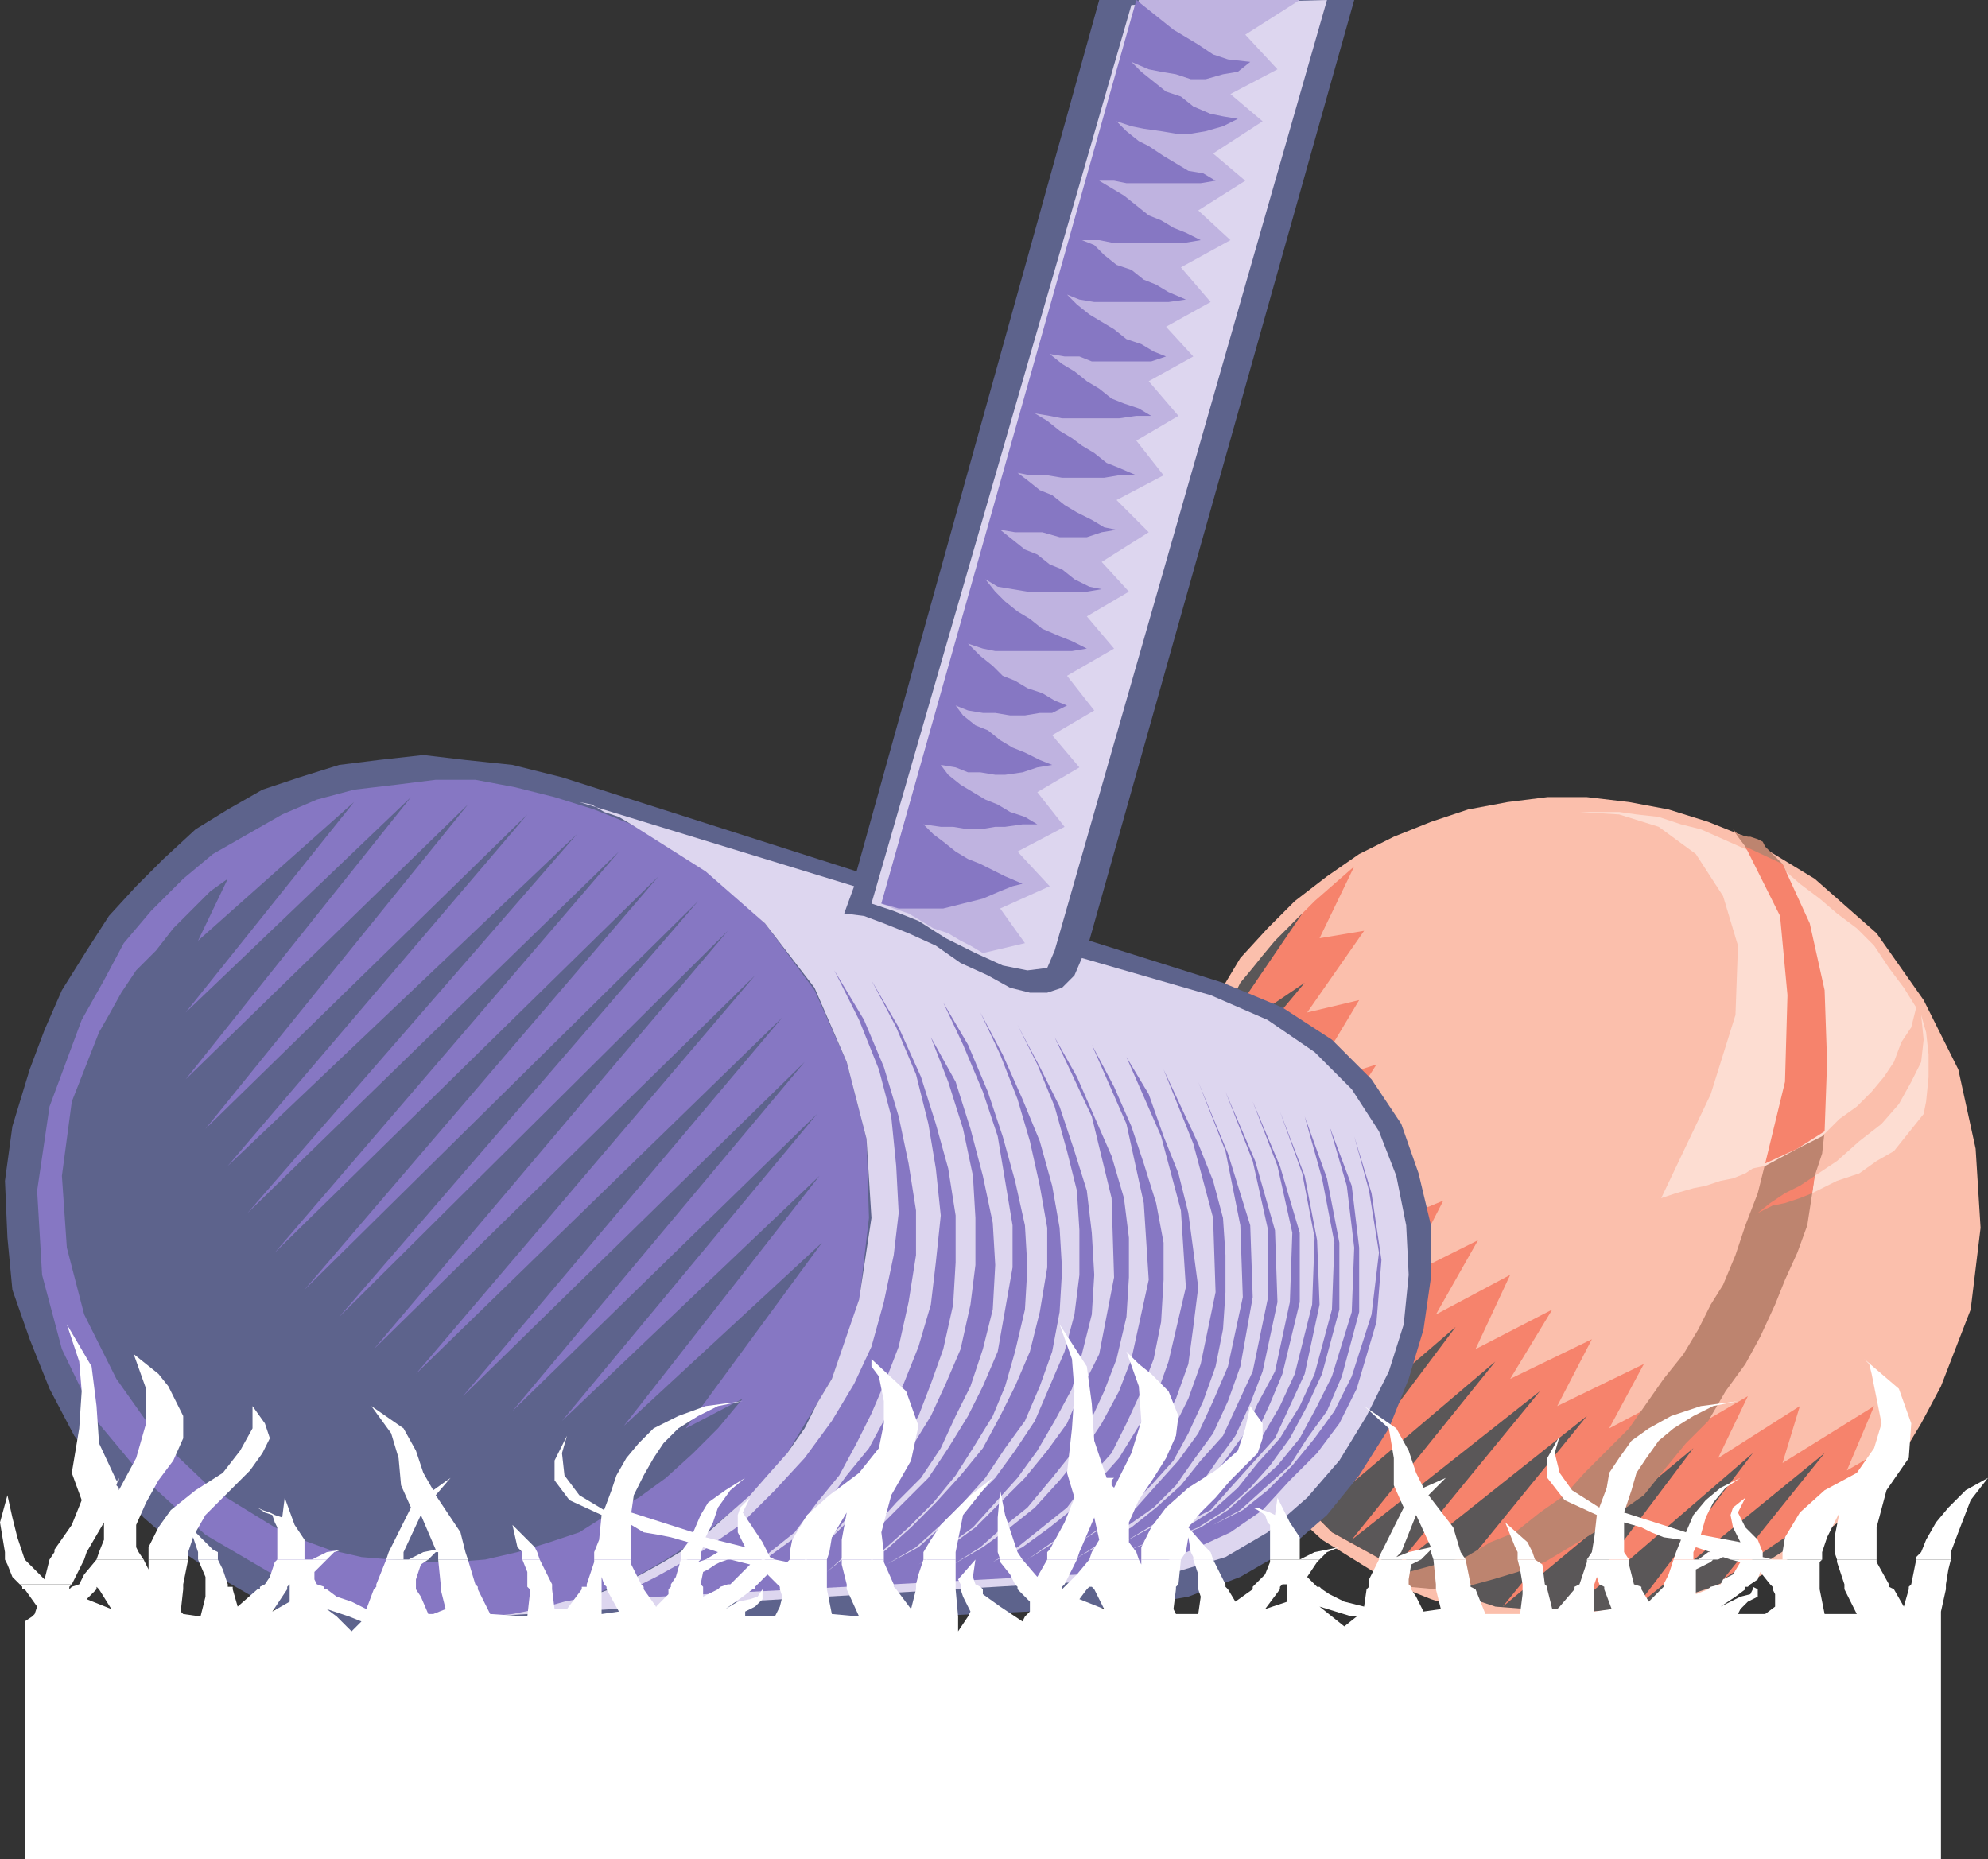 <svg xmlns="http://www.w3.org/2000/svg" width="602.25" height="563.25"><rect width="100%" height="100%" fill="#333333" stroke="none"/><path fill="#fbbfac" fill-rule="evenodd" d="m528.75 253.5 21 12.75 18.75 16.5L582.75 303l10.5 21 5.25 24 1.5 24-3 24.75-9 23.25-6 11.25-6.75 11.25-8.25 9-8.25 8.25-9.75 7.5-9.75 6.75-10.5 6-11.25 4.5-12 3.75-11.25 1.5-12 2.25h-12l-12.75-.75-12-3-12-3.75-11.25-4.5-21.75-13.5-18-16.5-14.25-19.5-10.5-21.75-5.25-24-2.25-24 3.75-24 9-24 6-11.25 6.75-11.25 8.25-9 8.25-8.25 9.75-7.5 9.75-6.75 10.5-5.25 11.25-4.5 11.25-3.75 12-2.25 12-1.5h12l12.75 1.5 12 2.25 12 3.75 11.25 4.5"/><path fill="#f6836c" fill-rule="evenodd" d="m579 434.25-8.25 9.75-8.25 9-9 6.75-9 7.5-9.75 6-9.75 4.5-9.75 3.75-9.75 3-10.5 3-10.5.75h-9.75l-21-1.5-19.5-6-9-4.5-21.75-12L386.25 447l-13.5-18.75L363 406.5l-6-22.5-.75-23.25 3-23.25 8.25-23.25 3.75-6 3.75-7.5 4.5-7.5 6.75-6.75 5.25-6.75 6.75-6.75 12-10.5-10.5 21.75 13.5-2.25L396 306.75l15.75-3.75L396 329.25l21-6.75-15 23.25 20.25-8.25-12 20.25 18.75-6-13.5 21 21.75-9-12 23.25 22.5-11.25-12.75 22.5 22.5-12-10.5 22.5 23.25-12-12.75 21 24.75-12-10.5 20.25L498 413.25l-10.5 19.5 25.5-13.5-10.5 19.5 27-15.75-9 18.75L545.25 426 540 443.25 567.75 426l-8.25 19.5 19.5-11.25"/><path fill="#5a5758" fill-rule="evenodd" d="m566.25 448.5-6.75 6.75L552 462l-7.5 5.25-8.25 5.25-9 4.5-8.25 3.75-9 3-9.75 1.5-9 2.25-9 .75h-9.75l-19.5-1.5-9-3-9.75-3-9-4.5-21.75-12L386.25 447l-13.5-18.75L363 406.5l-6-22.5-.75-23.25 3-23.25 8.25-23.25 8.25-16.5 3.75-4.5 3-3.75 3.75-4.5 8.25-8.25-27 39.75 27.75-18.75-37.5 45 37.5-24-39 50.25 43.5-30.75-42 51.75 48-36.75L363 406.5l48.75-39L369 420.75l51.75-41.25-43.5 55.5 53.25-43.5-42.75 56.25L441 402l-42.75 57L453 412.5l-43.5 54 57-45-44.25 54 58.5-46.5L438 481.5l59.25-46.5-42 51.75 57.75-48-36.75 48.75L531 440.25l-35.25 46.5 57-46.5L522 478.5l44.25-30"/><path fill="#5d638c" fill-rule="evenodd" d="M330 285 410.25 0H333l-73.5 264-89.25-28.5-15-3.75-14.25-1.5-12.75-1.5-13.5 1.5-12 1.5-12 3.75-11.25 3.75-10.5 6-9.75 6-9.75 9-8.25 8.25-8.25 9-6.75 10.5-7.5 12-5.25 12L9 324l-5.25 17.25-2.25 16.5.75 17.25 1.5 15.75 5.25 15 6 15L22.5 435l9.75 12.75 11.25 12 12 10.5 12 8.25 14.25 8.25 13.5 5.25 15 3.75 15 2.25 15-1.5 202.5-9.75 17.25-3 15.75-6L390 469.5l12-10.5 9.75-12 9-14.25 6-15 4.5-15L433.5 387v-15.75l-3.75-15.75-5.25-15-9-13.5-12-12-15-9.75-18-7.5L330 285"/><path fill="#ddd6ef" fill-rule="evenodd" d="M342.75 1.5 402 0l-82.5 288-2.25 5.25-6 .75-7.5-1.5-8.25-3.75-9-4.5-8.25-5.25-7.5-3-6.75-2.25L342.75 1.5"/><path fill="#8677c3" fill-rule="evenodd" d="m191.25 249.75 22.5 12.75 18 17.25 15 20.25 9.75 21.75 6 23.25.75 24-3 25.5-8.25 23.25-13.5 22.5L231 450l-9.75 8.25-9 7.5-10.5 6.75-10.5 6L180 483l-12 3.75-11.25 2.25-12 .75h-12L120 489l-12.75-2.25-12-3.75L84 477.75 62.25 465l-18-16.5-15-18-10.5-21.75-6-22.5-1.5-25.5 3.75-25.5L24.75 309l6.75-12 6-11.25 8.25-9.75 9.75-9.75 9-7.5 21-12 10.5-4.5 11.25-3 12.75-1.5 12-1.5h12l12 2.25 12 3 12 3.75 11.25 4.5"/><path fill="#ddd6ef" fill-rule="evenodd" d="m147 489.75 8.25-.75 7.5-1.5 8.25-2.25 7.5-1.5 8.25-3 7.5-3.75 6.75-3.75 7.5-4.5 6-4.5 6.75-6 6-5.25 5.25-6 6-6.75 5.25-7.5 3.75-7.5 4.5-7.5 8.25-24L264 369l-1.5-24-6-23.25-9.75-22.5-15-19.5-18-15.75-22.5-14.25-3.75-2.25-4.5-1.5-3.75-2.25-3.75-.75 83.25 25.5-3 8.25 6 .75 6 2.25 7.5 3 8.25 3.75 7.5 5.25 8.25 3.75 6.75 3.75 6 1.5h5.25l4.5-1.5 3.75-3.75 2.25-5.25 39 11.25L384 309l14.25 9.75L409.5 330l8.25 12.75 5.25 13.5 3 15 .75 15-1.5 15-4.5 14.25L414 429l-8.25 13.5-9.75 11.25-12 10.5-12.75 7.5-15 4.5-15.75 2.25L147 489.75"/><path fill="#8677c3" fill-rule="evenodd" d="m252.75 294 9 15 6 14.25 4.5 15 3 14.25 2.25 14.25v13.5l-2.25 14.25-3 13.5-3.75 9.75-4.5 10.5-4.5 9-5.25 9.75-6.75 8.25-6.75 9-7.5 6-7.5 6.75 9-6.75 8.25-6 7.5-9 6-8.25 6.75-8.25 10.5-19.5 4.5-11.25 3.75-12.75 1.5-12.75 1.5-14.25-1.5-14.25-2.25-13.5-3.75-15-6-14.25L264 297l8.25 14.25 6.75 15 4.5 14.25 3.75 13.5 2.25 14.25v14.25l-.75 12.75-3 13.5-3.75 10.5-3.75 9.75-6 9.75L267 447l-6.75 8.25-6 7.5-7.5 7.5-7.5 6 8.25-6 22.5-22.5 6-9 6-9.75 4.5-9.75 4.5-10.5 3-13.5 1.5-12V369l-.75-12.75-3-14.25-4.5-14.25-5.25-13.5-7.5-14.25 7.5 14.25 7.5 13.5L294 342l3.75 14.25 3 14.25.75 12.75-.75 13.5-3 12L294 420l-4.5 9-4.5 9.75-6 9-7.5 7.5-6.75 7.5-6.75 6.75-7.5 6.75 8.25-6.75 7.5-6.75 15-15 6-9 6-9.75 4.5-9 4.5-10.5 4.5-25.5v-12.75l-4.5-27-4.5-13.5-6-14.25-6-12.75 7.5 12.75 6 14.25 4.5 13.5 3.75 13.5 3 13.5.75 12.75-.75 12.75-3 12.75-3 10.5-3.75 9-6 9.75-5.25 8.25-6.75 8.25-7.5 7.5-7.5 6.75-7.5 6 8.25-6 7.5-6.75 7.5-7.5L291 447l6.75-8.25L303 429l4.5-9 4.5-10.5 3-12 2.25-13.5v-12L315 359.25l-3-13.5-3.75-12.75-5.25-13.5-6-12.75 6.75 12.75 6 13.5 5.25 12.75 3.75 13.5L321 372l.75 12.75-.75 12.75-2.25 12L315 420l-4.5 10.5-6 8.25-6 9-6.75 7.5L285 462l-7.5 6.75-9 5.25 9.75-5.25 7.5-6.75 8.25-6.75 7.5-7.5 6-8.25 6-9 9-21 3-11.25 1.5-12v-13.5l-.75-12-3-12-3.75-13.5-5.25-12.75-6-12 6.75 12.75 6 12 4.5 13.5 3.75 12 1.5 12.75.75 12.75-.75 12-3 12-3 10.5-5.25 9.75-5.25 9-6 8.25-13.5 15-8.25 6-8.25 5.25 9-5.25 8.25-6 15-15 6.75-8.25 6-8.25 4.5-10.5 5.25-10.5 4.5-23.25-.75-24-6-24.75-11.25-24 6.75 12 10.5 24L340.5 363l1.5 12v12l-.75 12-3 12.75-3.75 9.75-4.5 9.75-5.25 9-6 7.5-7.5 9-7.5 6-6.75 6-8.25 5.25 9-5.25 8.25-6 7.5-6 7.5-8.25 6.75-8.25 6-9 5.25-9.75 3.75-9.75 5.25-24-1.5-23.25-5.25-24-10.5-24 6.75 12.75 5.25 12 3.75 11.25 3.75 12 2.25 12v11.25l-.75 12.75-2.25 11.25-3.75 9.75-4.5 9.75-4.5 9-6.75 7.5-6.75 9-15 12-7.5 4.5 9-4.5 8.25-6 7.5-6 7.5-8.25 6-6.75 6-9.75 5.25-9 3.75-10.5 5.25-22.5-1.5-23.25-6-22.5-10.5-24L348 331.5l4.5 12.75 4.5 11.25 3 12 3 22.5-1.5 12-1.5 11.25-3.75 10.5-4.5 9-5.25 9-6 6.75L327 462l-8.25 5.25-7.5 5.25 16.5-10.5 7.5-5.25 7.5-8.25 6.75-6.75 6-9 4.5-9 3.75-10.5 4.5-21.75-.75-22.5-6-22.5-9-22.5 10.5 22.5 4.5 11.25 3 11.25.75 11.25v11.25l-.75 11.25-2.25 11.25-3.75 10.5-4.5 9.75-4.5 8.25-6.75 7.5-6.75 6.75-15 10.5-8.25 5.25 16.5-10.5 9-5.25 6-6.75 6.75-7.5 6-8.25 4.5-9.75L372 414l4.5-21-.75-21.75-4.5-22.5-8.25-21 9 21.75 6.75 21.75.75 21.75-3.75 21-3.75 10.5-4.5 9.75-6 8.25-5.25 7.5-6.75 6.75L342 462l-16.5 10.5 9-5.25 8.25-4.5 7.5-6 7.5-6.75 6-7.5 6.75-7.5 9-19.5 4.5-21.75V372l-4.5-20.25-8.25-21 9 21 6 21 .75 21.75-4.5 21-3.75 9.75-4.5 9.75-6 8.25-5.25 7.5-6.75 6.75-8.25 5.25-7.5 4.5-9.75 4.5 9.75-4.5 8.25-4.5 8.25-5.25 6.75-6.75 6.75-7.5 6-8.25 4.5-9.75 5.25-9.75 4.5-21 .75-21-4.5-20.25-7.5-19.5 8.25 19.5 6 20.25v21l-5.25 21.75-3.75 9-4.5 9.75-5.25 8.25-6.75 7.5-6.75 6.75-8.25 5.25-7.5 4.5-9 4.5 9-4.5 8.25-4.5 9-5.25 7.5-6.75 6-7.5 6-8.25 5.25-9 4.5-9.75 5.25-21 .75-20.25-3.75-19.5-6.75-18.75 7.5 19.5 3.75 19.5.75 19.5-4.5 21-9 19.5-13.5 15-6 6.75-9 4.5-8.25 4.5-9 3.75 9.75-3.75 9-3.75 8.25-5.25 7.5-6.75 6-7.5 6.75-7.5 6-9.75 4.5-9.75 5.25-19.5.75-20.25-3.75-19.5-5.25-18.75L402 357l3.75 19.5v20.25l-5.25 19.5L396 426l-5.25 9.75-6 8.25-6 6.75-7.5 6.75-8.25 5.25-18 7.5 9-3.75 9.75-3.75 8.25-5.25 15-13.5 6.75-8.25L399 426l4.5-9 6-19.5.75-19.5-2.25-18.75-5.25-18 6.75 18 2.25 18.75v19.5L406.5 417l-4.5 10.5-6 8.25-5.25 8.25-15 13.5-8.25 4.5-9.75 4.5-9 3.75 9-3.75 9.75-4.5 9-4.5 7.5-6 7.5-7.5 6.75-8.25 6-8.25 5.25-10.5 6-18.75 2.25-18.75-3-18.75-4.5-16.5 5.25 17.25 3 20.25-1.5 18.75-6 20.25-5.25 10.5-6.75 9-8.25 8.25-8.25 9-9.75 6.75-9.75 4.5-10.5 4.5-11.25 3-156 8.25 13.5-6.75 13.5-7.5 12-8.25 10.5-10.5 9-9.75L252 430.5l6.75-11.25L264 408l3.75-13.5 3-14.25 1.5-12.75-.75-14.25-1.5-15-3.75-14.25-6-15-7.5-15"/><path fill="#bfb3e0" fill-rule="evenodd" d="m345 0-78 273.75 3.75 1.5 4.5 1.5 7.5 4.5 4.5 1.5L291 285l3 1.5 3.75 2.25 12.75-3-7.5-10.5 15-6.75-9.75-10.5 14.25-7.5-8.25-10.5 12.75-7.5-8.25-9.75 12.75-7.5-8.25-10.5 14.25-8.25-8.25-9.75 12.75-7.5-8.25-9 14.25-9-9.75-9.75 14.25-7.5-8.25-10.5L357 126l-9-10.5 13.5-7.5-8.25-9 13.5-7.5-9-10.5 15-8.25-9.75-9 14.25-9-9.75-8.25 15-9.75-9.75-8.25L387 21l-9.75-10.5L393.75 0H345"/><path fill="#8677c3" fill-rule="evenodd" d="M344.25 0 267 273.75l5.25 1.5h13.5l12-3L303 270l3.75-1.5 3-.75-5.25-2.25-7.5-3.75-3.75-1.5-3.75-2.25-3.75-3-3-2.25-3-3 5.25.75h3.75l4.5.75H297l4.5-.75h3l5.25-.75h4.5l-3.75-2.25-4.5-1.5-3.75-2.25-3.75-1.5-7.5-4.5-3.75-3-2.25-3 4.5.75 3.75 1.5H297l4.5.75h3l5.25-.75 4.5-1.5 4.5-.75-3.75-1.5-4.5-2.25-3.75-1.5-3.75-2.25-3.75-3-3.75-1.5-3.75-3-2.25-3 3.75 1.5 4.5.75h3.75l4.5.75h4.5l4.5-.75h3.75l4.5-2.25-3.75-1.5-3.75-2.25-4.5-1.5-3.75-2.25-3.75-1.5-3-3-3.75-3-3.75-3.75 4.5 1.5 3.75.75h23.25l4.5-.75-4.5-2.25-3.75-1.5-5.25-2.25-3.75-3-3.75-2.25-3.75-3-3-3-3-3.75 3.75 2.25 9 1.5h18l4.5-.75-3.75-.75-4.5-2.25-3.75-3L318 171l-3.75-3-3.75-1.5-7.5-6 4.5.75h8.25l5.25 1.5h8.25l4.5-1.5 4.5-.75-3.75-.75-3.75-2.25-4.5-2.25-3.75-2.25-3.75-3-3.75-1.5-3.75-3-3-2.25 3.75.75h5.25l4.5.75h12.75l4.5-.75h5.25l-5.25-2.25-3.75-1.5-3.75-3-3.75-2.25-3-2.25-3.75-2.25-3.75-3-3.75-2.25 4.5.75 3.75.75H339l5.25-.75h4.5l-3.75-2.25-4.5-1.5-3.75-1.5-3.75-3-3.75-2.25-3.75-3-3.75-2.25-3.75-3 4.5.75h4.5l3.75 1.5h18l4.5-1.5-3.75-1.5-3.75-2.25-4.5-1.5-3.75-3-7.5-4.5-3.75-3-3-3 3.75 1.5 4.5.75H354l5.25-.75L354 88.5l-3.75-2.25-3.75-1.5-3.75-3-4.5-1.5-3.75-3-3-3-3.75-1.5H333l3.75.75h22.5l4.5-.75-4.5-2.25-3.75-1.5-3.75-2.25-3.75-1.5-7.5-6-7.5-4.5h4.5l3.75.75h22.5l4.5-.75-3.75-2.25-4.5-.75-7.5-4.5-4.5-3-3-1.5-3.75-3-3-3 4.5 1.5 3.75.75 5.25.75 4.5.75h4.5l4.5-.75 5.25-1.5L375 36l-4.5-.75-3.75-.75-5.25-2.25-3.75-3-4.5-1.5-7.5-6-3-3L348 21l3.75.75 4.5.75 4.5 1.5h4.5l5.25-1.5 4.5-.75 3.75-3L372 18l-4.5-1.5-4.5-3-7.5-4.5-11.25-9"/><path fill="#bd846f" fill-rule="evenodd" d="m418.5 477 8.25-.75L435 474l9-2.25 7.5-4.5 7.5-3 7.5-6L474 453l6-6.75 13.5-13.5 10.5-15 6-7.5 4.5-7.5 3.75-7.5 3.75-6 3.75-9 3-9 3.75-9.75 2.25-9 6-25.5.75-25.5-2.25-24-10.5-21-2.25-3-1.5-2.25 1.5 1.5 3 .75h.75l2.25.75 1.5.75.75 1.5 5.25 5.25 8.25 18 4.5 20.25 2.25 21.75-2.25 21-.75 6.75-2.25 6.75-.75 5.25-1.5 9.75-3 8.25-3.75 8.25-3 7.5-4.5 9.75-4.5 8.25-6 8.25-5.25 9-6.75 6.75-6.75 8.25-6 7.5-7.5 5.25-7.5 6-15 9-8.25 3-7.5 2.25-8.25 2.25-9 .75-8.25-.75H426l-.75-.75h-.75l-2.25-1.5-1.5-.75-2.25-.75"/><path fill="#5d638c" fill-rule="evenodd" d="m225 423.75-7.5 9-7.5 7.5-8.25 7.5-8.25 6-9.75 5.25-8.25 5.25-9 3-9.75 3-9.75 2.25-9.75.75h-9l-9.75-.75-9-.75-9.75-2.25-8.25-3-8.25-3.75-19.5-12-15.75-15-12.75-18-9.75-19.5L20.25 378l-1.5-21.75 3-22.5 8.25-21 3-5.25 3.75-6.75 4.5-6.75 6-6 5.25-6.75L63.75 270l5.25-3.75L60 285l47.25-42-51 63.75 68.25-65.25L56.25 327l85.5-83.25L62.25 342l97.5-95.25L69 353.25l105.75-100.5L75 367.5 187.5 258 83.25 379.5l116.25-114L92.25 390.75 211.5 273 102.75 399 220.5 282 113.25 408.75l115.5-113.25L126 416.25l111-108L140.25 423l103.5-101.25-88.5 105.75 92.25-90-77.25 93 78-74.25L189 432l60-55.5-41.25 56.25 17.25-9"/><path fill="#fff" fill-rule="evenodd" d="m1.5 470.25-1.5-9L2.25 453l1.5 6.75 1.5 6 1.5 4.5H1.5m15 0v-.75l5.25-7.5 3-7.5-3-8.25 2.25-13.5.75-11.25-.75-9-3.75-11.25 7.5 12.75 1.5 12 .75 11.25 5.25 11.25H36v-.75l-.75 2.25.75.75v.75l5.25-9.75 3-10.5v-10.5l-3.75-10.5 7.5 6 3 3.75 4.5 9v6.75l-3 6.75-4.5 6-3.75 6.75-3 6.75v6.75l.75 1.5H30l1.5-3.75v-5.25l-5.25 9H16.5m28.5 0v-1.5l3-6 3.75-5.25 7.5-6 8.25-5.25 5.25-6.75 3.75-6.75V426l3.75 5.25 1.5 4.5-2.25 4.5-3.75 5.25-13.5 13.5-3 5.25 5.25 5.25 1.5.75h-6l-1.5-4.5-1.5 4.5H45m39 0v-7.5l-.75-1.5-.75-2.25-2.25-.75-2.25-1.5 1.5.75 2.25.75 1.5.75 2.25.75.75-6 3 8.25 3 4.5v3.75H84m15 0 4.5-.75-2.25.75zm18.75 0 6.75-13.5-3-6.75-.75-8.25-2.25-7.5-6-8.25 9.75 6.75 3.75 6.75 2.25 6.75 3 5.25 5.25-3.75L132 453l7.5 11.25 1.5 6h-12.75l3.75-.75-4.5-10.5-5.25 11.25h-4.5m40.5 0-1.5-1.5-1.5-6.75 6.75 6.75.75 1.5h-4.5m21.75 0 1.5-3.75.75-7.5-9.75-4.5-4.5-6v-6l3.75-7.5-1.5 5.25.75 6.75 4.5 6 7.5 4.5 2.25-6 1.5-4.5 3-5.25 3.75-4.5 4.5-4.5 7.5-3.75 8.25-3 11.25-1.5-7.5 1.5-6 3-6 3.75-4.5 4.5-3 4.5-3 5.25-3 6-.75 5.25 18.75 6 2.25-5.25 2.25-3.75 5.25-3.75 6-3.75-4.5 3.75-3.75 5.25-1.5 4.5-2.25 4.5 12 3-2.25-4.5V459l.75-2.25 3-3-2.25 4.5 6 9 1.5 3h-15l-4.5-1.5-.75 1.5h-6l2.25-3-5.25-1.5-3.75-.75-4.5-.75-3.75-2.25v8.25H180m59.25 0 .75-3.75 4.5-7.5 6.75-6 9-6.75 6-7.5 1.5-7.5v-6.75l-1.5-7.5-2.25-3v-2.25l10.5 9.75 3.75 10.5-2.25 10.5-6 10.5-3 11.25.75 6H255v-3.75l1.5-8.25-4.5 7.5-.75 4.5h-12m40.5 0 2.25-3.75 3-4.5 9-9 6.75-5.25-9 11.25-2.25 11.25h-9.75m22.5 0v-10.5l.75-8.25 1.5 7.5 3.75 11.25h-6m15 0 .75-.75 4.5-8.25 3-7.5-2.25-7.5 1.5-13.5.75-11.25-.75-9.75-3.75-10.5 8.25 12.75 1.5 11.25.75 11.25 3.75 11.25h2.25l-.75.75v1.5l.75.75 5.25-10.5 3-9.75L345 420l-3.75-10.5 3.75 3.75 3.75 3 5.25 5.25 3 7.5-.75 6-3 6.75-3.75 6-4.5 6.75-3 6.75v6l2.25 3h-13.5l2.25-3.75-1.5-6.75-4.5 10.5h-9.75m28.5 0v-1.5l3-6 4.5-6 6.75-6 8.25-5.25 6.75-6 2.25-6.75 1.5-6.75 3.75 5.25v4.5l-1.5 4.5-8.25 8.25-4.5 5.25-4.5 4.5-3.75 4.5 5.25 6 1.5 1.5h-6l-.75-4.5-.75 4.5h-13.5m39 0V462l-.75-.75-.75-2.25-2.25-1.5-1.5-.75h1.5l1.5.75 2.25.75 1.5.75.75-5.25 3.75 7.5 3 4.5v4.5h-9m13.5 0 7.5-1.5-3.75 1.5zm20.25 0 6.75-13.5-3-6.75v-8.25l-1.5-9-7.5-6.75 9.75 6.75 3.75 6.75 2.25 6.75 2.25 4.5 6.75-3-5.25 5.25 7.5 9.75 2.25 7.5h-9v-.75l-.75.75h-6l6.75-1.5L429 459l-4.5 11.25h-6m41.25 0-.75-1.5-3-7.5 6.75 6 1.5 3h-4.5m22.5 0 .75-4.5.75-6.75-9.75-4.5-5.25-6.75v-6l3.75-6.75-1.5 5.25 1.5 6 3.75 5.25 8.25 5.25 2.25-6 .75-4.5 3-4.5 3.75-5.25 5.25-3.75 6.75-3.75 9-3 11.25-1.5-7.5 1.5-6 3-6 3.75-4.5 3.75-3.75 5.25-3 4.5-1.5 5.25-2.25 6.75 18.75 6L513 459l3.75-4.5 4.5-3.75 6-3-4.5 3-3.75 4.5-2.25 4.5-1.5 5.25 12 2.25-2.25-4.5-.75-3.75.75-2.25 3.75-3-2.25 4.5 2.25 4.5 3.75 3.75 1.5 3.75h-16.5.75l-4.5-1.5-.75 1.5h-5.25l1.5-3.75-5.25-.75-3.75-1.5-3-1.5-5.25-1.5v9h-9.75m57.75 0 .75-4.5 4.5-7.5 7.5-6.75 9.75-5.25 5.25-7.5 2.25-7.5-3-15-.75-3-1.5-1.5 10.5 9 3.75 10.5-.75 10.5-6.75 9.75-3 11.25v7.5h-12.75v-4.5l1.5-7.5-3.75 7.5-1.5 4.5h-12m42 0 1.5-3.75 3-5.25 3.75-4.5 5.25-5.25 6.75-3.75-5.25 6.75-3.75 9.75-2.25 6h-9M1.5 472.5v-2.25h5.25l.75 2.25h-6m13.5 0 1.5-2.25h9.75l-.75 2.25H15m14.25 0 .75-2.25h12l1.5 2.25H29.25m15.75 0v-2.25h12v2.25H45m15 0v-2.25h6v2.25h-6m24 0v-2.25h8.25v2.25H84m10.5 0 4.5-2.25h2.25L99 472.5h-4.5m22.5 0 .75-2.25h4.5v2.25H117m6.75 0 4.5-2.25H132l-2.25 2.25h-6m9 0v-2.25H141l.75 2.25h-9m25.5 0v-2.25h4.5l.75 2.25h-5.25m21.75 0v-2.25h11.25v2.25H180m26.25 0v-2.25h6v2.25h-6m7.5 0 3.75-2.25h15l.75 1.5 1.5.75h-21m25.5 0v-2.25h12l-.75 2.25h-11.25m15.75 0v-2.25h12.75v2.25H255m24.75 0v-2.25h9.75v2.25h-9.75m23.25 0-.75-2.25h6l1.5 2.25H303m14.25 0v-2.25H327l-.75 2.25h-9m12.75 0 .75-2.25h13.5l.75 2.25h-15m15.75 0v-2.25h13.5l-1.5 2.25h-12m15.75 0v-.75l-.75-1.5h6l.75 2.25h-6m23.25 0v-2.25h9v2.25l4.5-2.25H402l-2.25 2.25h-15m33 0v-.75l.75-1.5h6l-1.5 1.5 3.75-1.5h6l-2.25 2.25h-12.75m16.5 0-.75-2.25h9l1.5 2.25h-9.75m25.5 0v-2.25h4.5l.75 2.25h-5.25m21 0 1.5-2.25H492l1.5 2.25h-12.75m26.25 0 .75-2.25H513v2.25h-6m7.5 0 3-2.25H534v1.5l3 .75h-12.75l-2.25-.75-1.5.75h-6m25.5 0v-2.25h12v2.25h-12m16.5 0-.75-2.25h12.75v2.25h-12m24 0v-.75l1.5-1.5h9v2.25h-10.5M6 480l-2.25-2.25-1.5-3.75-.75-1.5h6l6 6 1.5-6h10.5l-3.75 7.5H6"/><path fill="#fff" fill-rule="evenodd" d="m24 480 1.5-3 3.75-4.5H43.5l1.5 3v-3h12l-1.5 7.5H24m38.25 0v-2.25L60 472.5h6l1.5 3L69 480h-6.75m18 0 1.5-2.25 1.5-4.5.75-.75h15l-3.75 3.75v2.25L96 480H80.25m33.75 0 3-7.5h12.75l-2.25 1.5-1.5 4.5v1.5h-12m19.5 0-.75-7.5h9L144 480h-10.5m26.25 0v-3.75l-1.5-3.75h5.25l3.75 7.5h-7.5m18 0 2.25-6.75v-.75h11.25v1.5l3 6H183l-.75-2.25V480h-4.5m25.5 0 1.5-2.25 1.5-5.25h6l-.75.75 2.25-.75h6.75l-2.25.75-1.5.75-2.25 1.5-1.5.75-.75 3.75h-9m17.25 0h.75l6-6-6-1.5h13.5l3.75.75.75-.75h11.25v7.5h-15l-3-3-3 3h-9m36 0-1.5-6v-1.5h12.75v.75l3 6.75H256.5m21 0 .75-3 1.5-4.5h9.75v7.5h-12m13.5 0-.75-1.5 5.25-6-.75 5.25.75 2.25H291m16.5 0-1.5-3-3-3.75v-.75h6.75l4.5 5.25 3-5.25h9l-3.75 7.5h-15m15.75 0 3-3 3.75-4.5h15l.75 1.5v-1.5h12L357 480h-33.75m39.75 0v-3l-1.5-4.5h6l3.75 7.5H363m17.25 0 3-3 1.5-3.75v-.75h15l-.75.75-3 4.5 2.25 2.25h-18m34.5 0v-1.5l3-6h12.75l-3 1.5-.75 4.5v1.5h-12m20.25 0-.75-7.5H444l1.5 7.5H435m26.25 0-.75-4.5-.75-3H465l2.25 1.5.75 6h-6.75m17.25 0 2.25-6.75v-.75h12.75v1.5l1.5 6h-10.5l-.75-2.25L483 480h-4.5m25.5 0 1.5-3 1.5-4.5h13.5-1.5l-.75.75-4.5 2.25v4.5H504m17.25 0 .75-1.5 3-1.5 2.25-3.75-3-.75H552l-.75.75V480h-15l-3-3.75-.75 2.25-2.25 1.5h-9m37.5 0-2.25-6.75v-.75h12v.75l3.75 6.75h-13.5m20.25 0 1.5-7.5H591l-.75 3-.75 4.5H579m-572.25.75L6 480h15.75l-.75.75H6.75m15 0L24 480h31.5v.75H21.75m40.5 0V480H69v.75h1.5-8.25m16.5 0 1.5-.75H96l2.25.75h-10.5V480l-.75.75h-8.25m35.25 0V480h12v.75h-12m19.5 0V480H144l.75.75H133.5m26.25 0V480h7.5v.75h-7.5m16.5 0h1.5V480h4.5v.75h-6m7.5 0L183 480h11.25l.75.75h-11.25m19.5 0V480h9l.75.75h-9.75m15 0 2.25-.75h9l-.75.75h-10.5m18 0-.75-.75h15v.75h-14.25m20.25 0V480h14.25v.75H256.5m21 0V480h12v.75h-12m13.5 0V480h4.5l1.5.75h-6m17.25 0-.75-.75h15l-.75.75h-13.5m14.25 0 .75-.75H357l-.75.75H322.5m40.5 0V480h8.25v.75H363m16.5 0 .75-.75h8.25l-.75.75h-8.25m10.5 0V480h8.25l.75.75h.75H390m24.75 0V480h12l.75.75h-12.75m20.25 0V480h10.5v.75H435m26.25 0V480H468l.75.75h-7.5m15.75 0 1.5-.75h4.5v.75h-6m9 0-1.5-.75H495l2.25.75H486m18 0V480h9.75v.75H504m14.25 0 3-.75h9l-.75.75h-11.25m18.75 0-.75-.75h15v.75H537m21.75 0V480h13.5v.75h-13.5m19.5 0 .75-.75h10.5v.75h-11.25m-571.5.75v-.75H21v.75H6.75m14.25 0 .75-.75H55.5v.75H30l-.75-.75v.75H21m41.25 0v-.75h8.25v.75h-8.25m16.5 0v-.75H87v.75h-8.25m9 0v-.75h10.5v.75H99 87.75m25.5 0 .75-.75h12v.75h-12.75m20.25 0v-.75h11.25v.75H133.5m27 0-.75-.75h7.5v.75h-6.75m15.75 0v-.75h6v.75h-6m7.5 0v-.75H195v.75h-11.25m18.75 0 .75-.75H213v.75h-10.5m15 0 .75-.75h10.5v.75H217.5m18.75 0v-.75h14.25v.75h-14.25m20.25 0v-.75h14.25l.75.75h-15m21 0v-.75h12v.75h-12m13.5 0v-.75h6l.75.75H291m17.25 0v-.75h13.5v.75l.75-.75h7.5l-.75.75h-21m23.25 0-.75-.75h25.5v.75H331.5m31.5 0v-.75h8.25l.75.75h-9m16.5 0v-.75h8.25v.75h-8.25m10.5 0v-.75h9.75l.75.75H390m24 0 .75-.75h12.75v.75H414m21 0v-.75h10.5l1.5.75h-12m26.25 0v-.75h7.5v.75h-7.5m15.75 0v-.75h6v.75h-6m9 0v-.75h11.25v.75H486m17.25 0 .75-.75h9.75v.75h-10.5m14.25 0 .75-.75h10.5v.75H517.5m13.5 0v-.75l1.5.75zm6 0v-.75h14.25v.75H537m21.75 0v-.75h13.5l1.5.75h-15m19.5 0v-.75h11.25v.75h-11.25m-568.5 8.25.75-.75.75-2.25-3.75-5.25h-.75H21v1.5-1.5h8.25l-3 3 7.5 3-3.75-6h25.5l-.75 6.75.75.75 5.25.75 1.5-6v-2.25h8.25l1.5 5.25 6-5.25h9l-4.5 6.75 5.25-3v-3.75H99l3 2.25 4.5 1.5 4.5 2.25 2.25-6H126l1.5 2.25 2.25 5.25h1.5l3.75-1.5-1.5-6h11.25l3.75 7.5 11.25.75.75-6.75v-1.5h6.75l.75 6h3.75l4.5-6h6v7.5l5.25-.75-3.75-6.75H195l3.75 5.25 3.75-3.75v-1.5H213v2.25l4.5-2.25H228l-3 2.25-5.25 3.75 3.75-2.25 3.75-.75 2.25-.75 1.5-2.25v3l-2.25 2.25-3 1.5v1.5h-120L99 487.5l3 2.25H9.75m225 0 1.5-3 .75-3-.75-2.25h14.25l1.5 7.5 8.25.75-3.75-8.25h15l4.5 6 1.5-6h12l.75 8.25h-55.5m58.5 0 .75-1.5-2.25-4.5-.75-2.25h6.75v1.5l5.25 3.75 4.5 3h-14.25m17.25 0 1.5-1.5v-3l-3.75-3.75h21l-2.25 3 7.5 3-3-6h24.75l-.75 6 .75 1.5H363l.75-5.25-.75-2.25h9l2.25 3.75 5.25-3.75h8.25l-4.5 6 6.75-2.25v-3.75h10.5l2.25 1.5 4.5 2.25 6 1.5.75-5.25h13.5l1.5 2.25 2.25 4.5 5.25-.75-1.5-6h12l3 7.5h10.5l.75-6v-1.5h7.5l1.5 6h1.5l.75-.75 4.5-5.25h6v6.75l5.25-.75-2.25-6h11.25l2.25 3.75 3.75-3.75h10.5v1.5l3.75-1.5h11.25l-3 2.25-4.5 3 6-3 3-.75.75-1.5h1.5v2.25l-3 1.5-2.25 2.25-.75 1.5h8.25l3-2.25V483l-.75-1.5h14.25l1.5 7.5h9.75l-3.75-7.5h15l3 5.25 1.5-5.25h11.25l-1.5 6.75v1.5H409.5l-9.75-3 3.75 3h-93m-300.75 0-2.25 1.5v72H588v-73.5H409.5h1.5l-3.75 3-3.75-3h-93l-.75 1.5-2.25-1.5h-14.25l-3 4.5v-4.5H225h.75-120l3.75 1.5-3 3-4.5-4.5H9.75"/><path fill="#fdddd2" fill-rule="evenodd" d="M478.5 246h12l5.25.75 6.75.75 6.75 2.25 6 1.5 13.5 6 10.5 5.25 6 5.25 6 4.5 5.25 4.5 6 4.5 5.25 5.25 4.5 6.75 4.5 6 3.75 6-1.5 6-3 4.5-2.25 6-3 4.5-3.75 4.5-4.5 4.5-5.25 3.75-5.25 5.25-7.5 3.75-9.75 5.25-3.75.75-2.25 1.5L525 357l-3.75.75-4.5 1.5-3.75.75-5.25 1.5-4.5 1.5 15-31.5 7.5-24 .75-21-4.5-15-8.25-12.75-11.25-8.25-12-3.75-12-.75"/><path fill="#fdddd2" fill-rule="evenodd" d="m582 307.5.75 7.5-.75 6.75-3 6-3.75 6.75-5.25 6-6.75 5.25-6.75 6-6.75 4.5-.75 5.25 7.5-3.75 6.75-2.25 5.25-3.75 5.25-3 9-11.25.75-3.75.75-7.5v-6.75l-.75-6.75-1.5-5.25"/><path fill="#f6836c" fill-rule="evenodd" d="m549.75 356.25-4.5 3-4.5 2.25-4.5 3-3.75 3 4.5-2.25 3.75-.75 4.5-1.5 3.75-1.5.75-5.25m-15-3.75 6-24.75.75-26.25-2.25-24-10.5-21 11.25 5.25 8.25 18 4.5 20.25.75 21.75-.75 21-8.25 5.25-9.75 4.5"/></svg>
